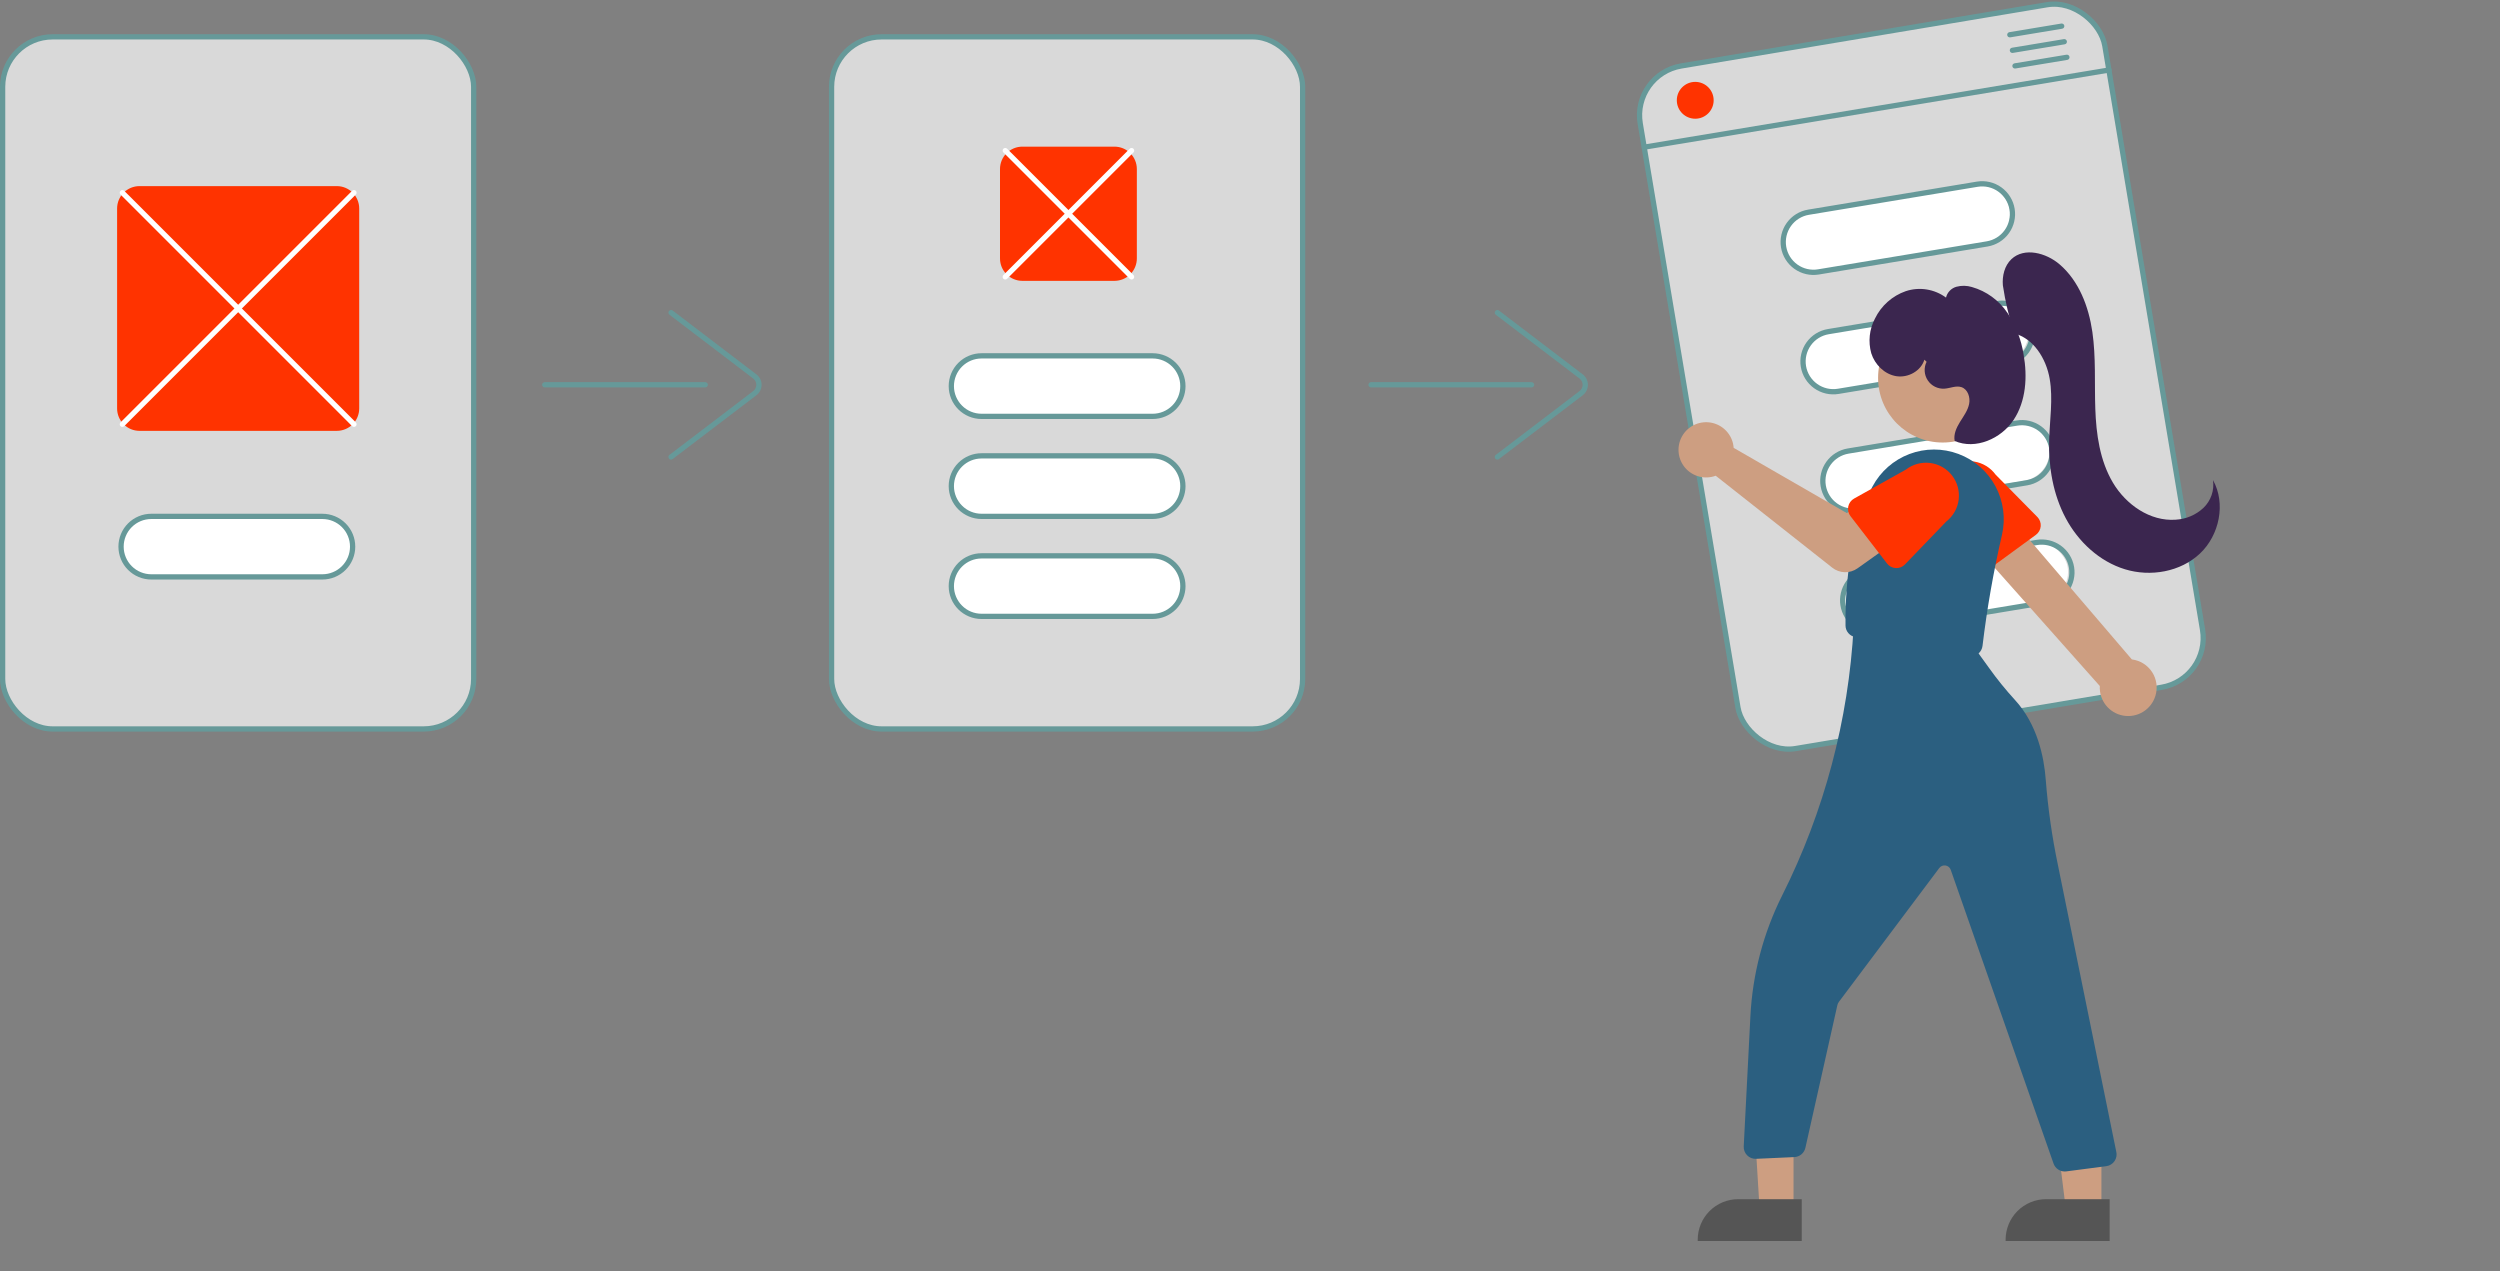 <svg width="950" height="483" viewBox="0 0 950 483" fill="none" xmlns="http://www.w3.org/2000/svg">
<rect x="0" y="0" width="950" height="483" fill="#808080" stroke="none"/>
<g clip-path="url(#clip0_1_2)">
<rect x="1" y="14" width="179" height="263" rx="19" fill="#D9D9D9" stroke="#669999" stroke-width="2"/>
<rect x="316" y="14" width="179" height="263" rx="19" fill="#D9D9D9" stroke="#669999" stroke-width="2"/>
<rect x="620.151" y="28.195" width="179" height="263" rx="19" transform="rotate(-9.5 620.151 28.195)" fill="#D9D9D9" stroke="#669999" stroke-width="2"/>
<path d="M268 147.223H207C206.735 147.223 206.48 147.118 206.293 146.93C206.105 146.743 206 146.488 206 146.223C206 145.958 206.105 145.703 206.293 145.516C206.48 145.328 206.735 145.223 207 145.223H268C268.265 145.223 268.52 145.328 268.707 145.516C268.895 145.703 269 145.958 269 146.223C269 146.488 268.895 146.743 268.707 146.93C268.52 147.118 268.265 147.223 268 147.223Z" fill="#669999"/>
<path d="M255.001 174.649C254.791 174.649 254.587 174.583 254.417 174.461C254.247 174.34 254.12 174.167 254.053 173.969C253.986 173.771 253.983 173.556 254.044 173.356C254.105 173.156 254.228 172.98 254.394 172.853L286.218 148.609C286.585 148.329 286.883 147.968 287.088 147.555C287.293 147.141 287.399 146.685 287.399 146.223C287.399 145.761 287.293 145.306 287.088 144.892C286.883 144.478 286.585 144.117 286.218 143.837L254.394 119.593C254.183 119.432 254.045 119.194 254.01 118.931C253.975 118.669 254.045 118.403 254.206 118.192C254.366 117.981 254.604 117.843 254.866 117.807C255.129 117.772 255.395 117.842 255.606 118.002L287.429 142.246C288.042 142.713 288.538 143.314 288.88 144.004C289.222 144.694 289.399 145.453 289.399 146.223C289.399 146.993 289.222 147.752 288.88 148.442C288.538 149.132 288.042 149.734 287.429 150.2L255.606 174.444C255.432 174.577 255.219 174.649 255.001 174.649Z" fill="#669999"/>
<path d="M582 147.223H521C520.735 147.223 520.48 147.118 520.293 146.93C520.105 146.743 520 146.488 520 146.223C520 145.958 520.105 145.703 520.293 145.516C520.48 145.328 520.735 145.223 521 145.223H582C582.265 145.223 582.52 145.328 582.707 145.516C582.895 145.703 583 145.958 583 146.223C583 146.488 582.895 146.743 582.707 146.93C582.52 147.118 582.265 147.223 582 147.223Z" fill="#669999"/>
<path d="M569.001 174.649C568.791 174.649 568.587 174.583 568.417 174.461C568.247 174.34 568.12 174.167 568.053 173.969C567.986 173.771 567.983 173.556 568.044 173.356C568.105 173.156 568.228 172.98 568.394 172.853L600.217 148.609C600.585 148.329 600.883 147.968 601.088 147.555C601.293 147.141 601.399 146.685 601.399 146.223C601.399 145.761 601.293 145.306 601.088 144.892C600.883 144.478 600.585 144.117 600.217 143.837L568.394 119.593C568.183 119.432 568.045 119.194 568.01 118.931C567.975 118.669 568.045 118.403 568.206 118.192C568.366 117.981 568.604 117.843 568.866 117.807C569.129 117.772 569.395 117.842 569.606 118.002L601.429 142.246C602.042 142.713 602.538 143.314 602.88 144.004C603.222 144.694 603.399 145.453 603.399 146.223C603.399 146.993 603.222 147.752 602.88 148.442C602.538 149.132 602.042 149.734 601.429 150.2L569.606 174.444C569.432 174.577 569.219 174.649 569.001 174.649Z" fill="#669999"/>
<rect x="362" y="135" width="87" height="23" rx="11.5" fill="white"/>
<rect x="362" y="173" width="87" height="23" rx="11.5" fill="white"/>
<rect x="362" y="211" width="87" height="23" rx="11.5" fill="white"/>
<rect x="765.672" y="90.651" width="87" height="23" rx="11.5" transform="rotate(170 765.672 90.651)" fill="white"/>
<rect x="683" y="128.107" width="87" height="23" rx="11.5" transform="rotate(-10 683 128.107)" fill="white"/>
<rect x="780.672" y="180.651" width="87" height="23" rx="11.5" transform="rotate(170 780.672 180.651)" fill="white"/>
<rect x="698" y="219.107" width="87" height="23" rx="11.5" transform="rotate(-10 698 219.107)" fill="white"/>
<path d="M423.5 106.723H388.5C386.246 106.721 384.086 105.824 382.492 104.231C380.899 102.637 380.003 100.477 380 98.223V64.223C380.003 61.969 380.899 59.809 382.492 58.215C384.086 56.622 386.246 55.725 388.5 55.723H423.5C425.754 55.725 427.914 56.622 429.508 58.215C431.101 59.809 431.998 61.969 432 64.223V98.223C431.998 100.477 431.101 102.637 429.508 104.231C427.914 105.824 425.754 106.721 423.5 106.723Z" fill="#FF3300"/>
<path d="M430 106.223C429.869 106.223 429.739 106.197 429.617 106.147C429.496 106.097 429.386 106.023 429.293 105.93L381.293 57.93C381.2 57.837 381.127 57.727 381.076 57.606C381.026 57.484 381 57.354 381 57.223C381 57.092 381.026 56.962 381.076 56.84C381.127 56.719 381.2 56.609 381.293 56.516C381.386 56.423 381.496 56.349 381.617 56.299C381.739 56.249 381.869 56.223 382 56.223C382.131 56.223 382.261 56.249 382.383 56.299C382.504 56.349 382.614 56.423 382.707 56.516L430.707 104.516C430.847 104.656 430.942 104.834 430.981 105.028C431.019 105.222 430.999 105.423 430.924 105.606C430.848 105.788 430.72 105.945 430.556 106.054C430.391 106.164 430.198 106.223 430 106.223Z" fill="white"/>
<path d="M382 106.223C381.802 106.223 381.609 106.164 381.445 106.054C381.28 105.945 381.152 105.788 381.076 105.606C381.001 105.423 380.981 105.222 381.019 105.028C381.058 104.834 381.153 104.656 381.293 104.516L429.293 56.516C429.386 56.423 429.496 56.35 429.617 56.299C429.739 56.249 429.869 56.223 430 56.223C430.131 56.223 430.261 56.249 430.383 56.299C430.504 56.35 430.614 56.423 430.707 56.516C430.8 56.609 430.874 56.719 430.924 56.84C430.974 56.962 431 57.092 431 57.223C431 57.354 430.974 57.484 430.924 57.606C430.874 57.727 430.8 57.837 430.707 57.93L382.707 105.93C382.614 106.023 382.504 106.097 382.383 106.147C382.261 106.197 382.131 106.223 382 106.223Z" fill="white"/>
<path d="M438 159.223H373C369.685 159.223 366.505 157.906 364.161 155.562C361.817 153.218 360.5 150.038 360.5 146.723C360.5 143.408 361.817 140.228 364.161 137.884C366.505 135.54 369.685 134.223 373 134.223H438C441.315 134.223 444.495 135.54 446.839 137.884C449.183 140.228 450.5 143.408 450.5 146.723C450.5 150.038 449.183 153.218 446.839 155.562C444.495 157.906 441.315 159.223 438 159.223ZM373 136.223C370.215 136.223 367.545 137.329 365.575 139.298C363.606 141.268 362.5 143.938 362.5 146.723C362.5 149.508 363.606 152.179 365.575 154.148C367.545 156.117 370.215 157.223 373 157.223H438C440.785 157.223 443.456 156.117 445.425 154.148C447.394 152.179 448.5 149.508 448.5 146.723C448.5 143.938 447.394 141.268 445.425 139.298C443.456 137.329 440.785 136.223 438 136.223H373Z" fill="#669999"/>
<path d="M438 197.223H373C369.685 197.223 366.505 195.906 364.161 193.562C361.817 191.218 360.5 188.038 360.5 184.723C360.5 181.408 361.817 178.228 364.161 175.884C366.505 173.54 369.685 172.223 373 172.223H438C441.315 172.223 444.495 173.54 446.839 175.884C449.183 178.228 450.5 181.408 450.5 184.723C450.5 188.038 449.183 191.218 446.839 193.562C444.495 195.906 441.315 197.223 438 197.223ZM373 174.223C370.215 174.223 367.545 175.329 365.575 177.298C363.606 179.268 362.5 181.938 362.5 184.723C362.5 187.508 363.606 190.179 365.575 192.148C367.545 194.117 370.215 195.223 373 195.223H438C440.785 195.223 443.456 194.117 445.425 192.148C447.394 190.179 448.5 187.508 448.5 184.723C448.5 181.938 447.394 179.268 445.425 177.298C443.456 175.329 440.785 174.223 438 174.223H373Z" fill="#669999"/>
<path d="M438 235.223H373C369.685 235.223 366.505 233.906 364.161 231.562C361.817 229.218 360.5 226.038 360.5 222.723C360.5 219.408 361.817 216.228 364.161 213.884C366.505 211.54 369.685 210.223 373 210.223H438C441.315 210.223 444.495 211.54 446.839 213.884C449.183 216.228 450.5 219.408 450.5 222.723C450.5 226.038 449.183 229.218 446.839 231.562C444.495 233.906 441.315 235.223 438 235.223ZM373 212.223C370.215 212.223 367.545 213.329 365.575 215.298C363.606 217.268 362.5 219.938 362.5 222.723C362.5 225.508 363.606 228.179 365.575 230.148C367.545 232.117 370.215 233.223 373 233.223H438C440.785 233.223 443.456 232.117 445.425 230.148C447.394 228.179 448.5 225.508 448.5 222.723C448.5 219.938 447.394 217.268 445.425 215.298C443.456 213.329 440.785 212.223 438 212.223H373Z" fill="#669999"/>
<path d="M755.286 93.674L691.163 104.316C687.893 104.859 684.54 104.081 681.844 102.152C679.148 100.223 677.328 97.302 676.785 94.032C676.242 90.761 677.021 87.409 678.95 84.713C680.878 82.016 683.799 80.197 687.07 79.654L751.193 69.012C754.462 68.471 757.813 69.251 760.507 71.18C763.202 73.109 765.021 76.028 765.563 79.298C766.106 82.567 765.328 85.918 763.401 88.614C761.474 91.309 758.555 93.13 755.286 93.674ZM687.397 81.627C684.651 82.083 682.198 83.612 680.578 85.877C678.959 88.142 678.305 90.957 678.761 93.704C679.216 96.451 680.745 98.904 683.009 100.524C685.273 102.144 688.089 102.799 690.836 102.343L754.958 91.701C757.705 91.245 760.158 89.716 761.778 87.451C763.397 85.186 764.051 82.371 763.595 79.624C763.139 76.877 761.611 74.424 759.347 72.804C757.082 71.184 754.267 70.529 751.52 70.985L687.397 81.627Z" fill="#669999"/>
<path d="M762.817 139.053L698.694 149.696C697.075 149.966 695.417 149.914 693.818 149.543C692.218 149.172 690.707 148.49 689.371 147.535C688.035 146.58 686.9 145.371 686.032 143.977C685.163 142.583 684.578 141.032 684.309 139.412C684.04 137.792 684.093 136.135 684.465 134.536C684.837 132.936 685.52 131.425 686.476 130.09C687.432 128.755 688.641 127.621 690.035 126.753C691.43 125.885 692.981 125.301 694.601 125.033L758.724 114.391C761.995 113.848 765.347 114.627 768.043 116.555C770.74 118.484 772.559 121.405 773.102 124.676C773.645 127.946 772.866 131.298 770.937 133.995C769.009 136.691 766.088 138.511 762.817 139.053ZM694.929 127.006C692.183 127.463 689.73 128.992 688.111 131.257C686.492 133.521 685.838 136.336 686.294 139.083C686.75 141.829 688.278 144.282 690.542 145.902C692.806 147.522 695.62 148.177 698.367 147.723L762.49 137.08C765.236 136.623 767.688 135.094 769.307 132.83C770.927 130.565 771.58 127.75 771.124 125.004C770.668 122.257 769.141 119.805 766.877 118.184C764.613 116.564 761.798 115.909 759.052 116.364L694.929 127.006Z" fill="#669999"/>
<path d="M770.349 184.433L706.226 195.075C704.606 195.345 702.949 195.293 701.349 194.922C699.749 194.551 698.238 193.869 696.902 192.914C695.566 191.959 694.432 190.75 693.563 189.356C692.695 187.963 692.109 186.411 691.84 184.791C691.572 183.171 691.625 181.514 691.996 179.915C692.368 178.315 693.051 176.805 694.007 175.469C694.963 174.134 696.173 173 697.567 172.132C698.961 171.265 700.512 170.68 702.133 170.412L766.255 159.77C769.525 159.23 772.875 160.009 775.57 161.938C778.265 163.867 780.083 166.787 780.626 170.056C781.169 173.325 780.391 176.676 778.464 179.372C776.536 182.068 773.618 183.888 770.349 184.433ZM702.46 172.385C701.1 172.611 699.797 173.102 698.626 173.831C697.456 174.56 696.44 175.513 695.637 176.634C694.835 177.756 694.261 179.024 693.949 180.368C693.637 181.711 693.593 183.103 693.818 184.463C694.044 185.824 694.536 187.126 695.265 188.297C695.994 189.467 696.947 190.483 698.069 191.285C699.191 192.087 700.46 192.66 701.803 192.972C703.146 193.284 704.538 193.328 705.898 193.102L770.021 182.46C771.382 182.235 772.685 181.743 773.856 181.014C775.027 180.286 776.043 179.333 776.845 178.211C777.648 177.09 778.222 175.821 778.534 174.477C778.847 173.134 778.891 171.742 778.665 170.382C778.439 169.021 777.948 167.718 777.218 166.547C776.489 165.377 775.536 164.361 774.414 163.559C773.292 162.757 772.023 162.184 770.679 161.872C769.335 161.56 767.943 161.517 766.583 161.743L702.46 172.385Z" fill="#669999"/>
<rect x="46" y="196" width="88" height="23" rx="11.5" fill="white"/>
<path d="M777.88 229.812L713.757 240.454C712.138 240.723 710.481 240.67 708.882 240.299C707.284 239.927 705.773 239.245 704.438 238.29C703.103 237.335 701.969 236.126 701.101 234.733C700.233 233.339 699.648 231.789 699.379 230.169C699.111 228.55 699.163 226.894 699.535 225.295C699.906 223.696 700.589 222.186 701.544 220.85C702.499 219.515 703.708 218.381 705.101 217.513C706.494 216.645 708.045 216.06 709.664 215.792L773.787 205.149C777.057 204.609 780.407 205.389 783.102 207.317C785.796 209.246 787.615 212.166 788.157 215.435C788.7 218.705 787.922 222.055 785.995 224.751C784.068 227.447 781.149 229.267 777.88 229.812ZM709.992 217.765C708.631 217.99 707.329 218.482 706.158 219.211C704.988 219.94 703.973 220.893 703.171 222.014C701.551 224.279 700.896 227.095 701.352 229.842C701.808 232.589 703.337 235.043 705.602 236.663C707.867 238.283 710.683 238.937 713.43 238.481L777.553 227.839C780.299 227.382 782.752 225.854 784.372 223.589C785.992 221.324 786.645 218.509 786.189 215.762C785.734 213.015 784.205 210.562 781.941 208.942C779.677 207.322 776.861 206.667 774.114 207.122L709.992 217.765Z" fill="#669999"/>
<path d="M801.592 27.595L625.007 56.902C624.878 56.924 624.745 56.92 624.616 56.89C624.488 56.861 624.367 56.806 624.26 56.73C624.153 56.654 624.062 56.557 623.992 56.445C623.922 56.334 623.875 56.209 623.854 56.079C623.832 55.95 623.836 55.817 623.866 55.688C623.896 55.56 623.951 55.439 624.028 55.332C624.105 55.225 624.202 55.135 624.314 55.066C624.425 54.996 624.55 54.95 624.68 54.929L801.264 25.622C801.394 25.6 801.527 25.603 801.655 25.633C801.783 25.662 801.905 25.717 802.012 25.793C802.119 25.87 802.21 25.966 802.28 26.078C802.349 26.19 802.396 26.314 802.418 26.444C802.44 26.574 802.435 26.706 802.405 26.835C802.375 26.963 802.321 27.084 802.244 27.191C802.167 27.298 802.07 27.388 801.958 27.458C801.846 27.527 801.722 27.573 801.592 27.595Z" fill="#669999"/>
<path d="M644.19 45.114C648.056 45.114 651.19 41.98 651.19 38.114C651.19 34.248 648.056 31.114 644.19 31.114C640.324 31.114 637.19 34.248 637.19 38.114C637.19 41.98 640.324 45.114 644.19 45.114Z" fill="#FF3300"/>
<path d="M783.619 10.919L763.889 14.193C763.628 14.236 763.36 14.173 763.145 14.018C762.93 13.864 762.785 13.631 762.742 13.37C762.699 13.109 762.761 12.841 762.914 12.626C763.068 12.41 763.301 12.264 763.561 12.22L783.292 8.946C783.553 8.903 783.82 8.966 784.035 9.12C784.25 9.275 784.395 9.508 784.439 9.769C784.482 10.03 784.42 10.298 784.266 10.513C784.113 10.729 783.88 10.874 783.619 10.919Z" fill="#669999"/>
<path d="M784.601 16.838L764.871 20.112C764.61 20.155 764.343 20.092 764.128 19.937C763.913 19.783 763.768 19.55 763.724 19.289C763.681 19.028 763.743 18.76 763.897 18.545C764.05 18.329 764.283 18.183 764.544 18.139L784.274 14.865C784.535 14.822 784.802 14.885 785.017 15.039C785.232 15.194 785.377 15.427 785.421 15.688C785.464 15.949 785.402 16.217 785.249 16.432C785.095 16.648 784.862 16.793 784.601 16.838Z" fill="#669999"/>
<path d="M785.584 22.757L765.854 26.031C765.724 26.053 765.591 26.049 765.463 26.02C765.335 25.99 765.213 25.936 765.106 25.86C764.999 25.783 764.908 25.686 764.838 25.575C764.769 25.463 764.722 25.339 764.7 25.209C764.679 25.079 764.683 24.946 764.713 24.818C764.743 24.69 764.798 24.569 764.874 24.462C764.951 24.355 765.048 24.265 765.16 24.195C765.272 24.126 765.396 24.079 765.526 24.058L785.256 20.784C785.386 20.762 785.519 20.765 785.647 20.795C785.775 20.824 785.897 20.879 786.004 20.955C786.111 21.032 786.202 21.128 786.272 21.24C786.341 21.352 786.388 21.476 786.41 21.606C786.431 21.736 786.427 21.869 786.397 21.997C786.367 22.125 786.312 22.246 786.236 22.353C786.159 22.46 786.062 22.55 785.95 22.62C785.838 22.689 785.714 22.736 785.584 22.757Z" fill="#669999"/>
<path d="M128 163.723H53C50.746 163.721 48.586 162.824 46.992 161.231C45.399 159.637 44.502 157.477 44.5 155.223V79.223C44.502 76.969 45.399 74.809 46.992 73.215C48.586 71.622 50.746 70.725 53 70.723H128C130.254 70.725 132.414 71.622 134.008 73.215C135.601 74.809 136.497 76.969 136.5 79.223V155.223C136.497 157.477 135.601 159.637 134.008 161.231C132.414 162.824 130.254 163.721 128 163.723Z" fill="#FF3300"/>
<path d="M122.5 220.223H57.5C54.185 220.223 51.005 218.906 48.661 216.562C46.317 214.218 45 211.038 45 207.723C45 204.408 46.317 201.228 48.661 198.884C51.005 196.54 54.185 195.223 57.5 195.223H122.5C125.815 195.223 128.995 196.54 131.339 198.884C133.683 201.228 135 204.408 135 207.723C135 211.038 133.683 214.218 131.339 216.562C128.995 218.906 125.815 220.223 122.5 220.223ZM57.5 197.223C54.715 197.223 52.044 198.329 50.075 200.298C48.106 202.268 47 204.938 47 207.723C47 210.508 48.106 213.179 50.075 215.148C52.044 217.117 54.715 218.223 57.5 218.223H122.5C125.285 218.223 127.955 217.117 129.925 215.148C131.894 213.179 133 210.508 133 207.723C133 204.938 131.894 202.268 129.925 200.298C127.955 198.329 125.285 197.223 122.5 197.223H57.5Z" fill="#669999"/>
<path d="M134.5 162.223C134.369 162.223 134.239 162.197 134.117 162.147C133.996 162.097 133.886 162.023 133.793 161.93L45.793 73.93C45.699 73.837 45.624 73.727 45.573 73.606C45.522 73.484 45.496 73.353 45.495 73.222C45.495 73.09 45.521 72.959 45.571 72.837C45.621 72.715 45.695 72.605 45.788 72.511C45.882 72.418 45.992 72.344 46.114 72.294C46.236 72.244 46.367 72.218 46.499 72.219C46.631 72.219 46.761 72.246 46.883 72.296C47.004 72.348 47.114 72.422 47.207 72.516L135.207 160.516C135.347 160.656 135.442 160.834 135.481 161.028C135.519 161.222 135.499 161.423 135.424 161.606C135.348 161.788 135.22 161.945 135.056 162.054C134.891 162.164 134.698 162.223 134.5 162.223Z" fill="white"/>
<path d="M46.5 162.223C46.302 162.223 46.109 162.164 45.944 162.055C45.78 161.945 45.652 161.789 45.576 161.606C45.501 161.423 45.481 161.222 45.519 161.028C45.558 160.834 45.653 160.656 45.793 160.516L133.793 72.516C133.885 72.422 133.996 72.348 134.117 72.297C134.239 72.246 134.369 72.219 134.501 72.219C134.633 72.218 134.764 72.244 134.886 72.294C135.008 72.344 135.118 72.418 135.212 72.511C135.305 72.605 135.379 72.715 135.429 72.837C135.479 72.959 135.505 73.09 135.504 73.222C135.504 73.353 135.478 73.484 135.427 73.606C135.376 73.727 135.301 73.838 135.207 73.93L47.207 161.93C47.114 162.023 47.004 162.097 46.883 162.147C46.761 162.197 46.631 162.223 46.5 162.223Z" fill="white"/>
<path d="M819.054 264.413C819.517 262.912 819.645 261.328 819.43 259.772C819.215 258.217 818.661 256.727 817.807 255.409C816.954 254.09 815.822 252.975 814.491 252.141C813.16 251.308 811.663 250.776 810.104 250.584L758.771 190.6L746.798 203.171L797.929 260.685C797.78 263.325 798.604 265.928 800.245 268.001C801.887 270.073 804.232 271.472 806.836 271.932C809.44 272.391 812.122 271.88 814.373 270.494C816.625 269.108 818.291 266.944 819.054 264.413Z" fill="#CD9E81"/>
<path d="M773.641 203.237L755.291 216.647C754.769 217.029 754.171 217.293 753.538 217.423C752.904 217.553 752.25 217.544 751.62 217.398C750.99 217.252 750.399 216.972 749.887 216.577C749.375 216.182 748.954 215.681 748.653 215.109L738.109 195.053C736.172 192.371 735.377 189.03 735.9 185.763C736.422 182.496 738.219 179.569 740.896 177.625C743.573 175.68 746.911 174.877 750.18 175.39C753.448 175.904 756.38 177.692 758.332 180.364L774.191 196.445C774.644 196.906 774.994 197.458 775.215 198.066C775.436 198.674 775.523 199.322 775.471 199.967C775.419 200.611 775.228 201.237 774.912 201.801C774.597 202.366 774.163 202.855 773.641 203.237Z" fill="#FF3300"/>
<path d="M738.233 168.162C751.798 168.162 762.794 157.166 762.794 143.601C762.794 130.036 751.798 119.04 738.233 119.04C724.668 119.04 713.672 130.036 713.672 143.601C713.672 157.166 724.668 168.162 738.233 168.162Z" fill="#CD9E81"/>
<path d="M748.902 249.409C748.647 249.409 748.393 249.388 748.141 249.346L705.046 242.092C704.008 241.919 703.064 241.387 702.378 240.589C701.692 239.791 701.308 238.777 701.294 237.725C701.162 227.865 701.9 202.977 711.559 184.849C714.58 179.182 719.556 174.806 725.562 172.534C731.568 170.262 738.195 170.249 744.209 172.497C750.224 174.744 755.218 179.101 758.262 184.755C761.305 190.409 762.192 196.976 760.756 203.234C757.523 217.159 755.052 231.25 753.354 245.444C753.224 246.535 752.699 247.54 751.879 248.271C751.059 249.001 750 249.406 748.902 249.409Z" fill="#2B5F80"/>
<path d="M658.548 168.538C658.671 169.078 658.751 169.626 658.788 170.178L701.745 194.96L712.186 188.949L723.318 203.521L705.867 215.959C704.457 216.964 702.76 217.484 701.029 217.442C699.298 217.4 697.628 216.797 696.269 215.725L651.973 180.779C649.973 181.519 647.796 181.633 645.731 181.106C643.666 180.578 641.81 179.434 640.41 177.827C639.011 176.219 638.134 174.223 637.897 172.104C637.659 169.986 638.072 167.846 639.081 165.968C640.09 164.09 641.646 162.564 643.544 161.592C645.441 160.62 647.589 160.249 649.703 160.528C651.816 160.807 653.794 161.723 655.374 163.154C656.954 164.585 658.061 166.463 658.548 168.538Z" fill="#CD9E81"/>
<path d="M702.335 192.483C702.465 191.849 702.729 191.251 703.111 190.729C703.492 190.207 703.982 189.774 704.546 189.458L724.26 178.435C726.879 176.414 730.192 175.514 733.474 175.932C736.756 176.35 739.738 178.052 741.767 180.666C743.796 183.279 744.705 186.59 744.296 189.873C743.888 193.156 742.194 196.143 739.586 198.179L723.869 214.501C723.42 214.966 722.877 215.33 722.275 215.567C721.673 215.803 721.027 215.908 720.382 215.872C719.736 215.837 719.105 215.663 718.533 215.362C717.961 215.061 717.46 214.64 717.065 214.128L703.181 196.134C702.786 195.622 702.506 195.031 702.36 194.401C702.214 193.771 702.205 193.117 702.335 192.483Z" fill="#FF3300"/>
<path d="M681.537 469.689H669.277L666.391 422.554L681.539 422.401L681.537 469.689Z" fill="#CD9E81"/>
<path d="M684.663 471.573L645.133 471.572V471.072C645.133 469.051 645.531 467.05 646.304 465.184C647.077 463.317 648.211 461.621 649.639 460.192C651.068 458.763 652.764 457.63 654.631 456.857C656.498 456.083 658.499 455.685 660.519 455.685L684.664 455.687L684.663 471.573Z" fill="#555555"/>
<path d="M798.537 469.689H786.277L780.445 422.401H798.539L798.537 469.689Z" fill="#CD9E81"/>
<path d="M801.663 471.573L762.133 471.572V471.072C762.133 469.051 762.531 467.05 763.304 465.184C764.077 463.317 765.211 461.621 766.639 460.192C768.068 458.763 769.764 457.63 771.631 456.857C773.498 456.083 775.499 455.685 777.519 455.685L801.664 455.687L801.663 471.573Z" fill="#555555"/>
<path d="M784.599 445.167C783.666 445.165 782.756 444.874 781.995 444.335C781.233 443.795 780.657 443.033 780.346 442.153L741.276 330.526C741.127 330.099 740.863 329.72 740.515 329.43C740.167 329.141 739.746 328.951 739.298 328.882C738.851 328.813 738.393 328.866 737.973 329.037C737.553 329.208 737.188 329.49 736.916 329.853L698.806 380.666C698.509 381.063 698.3 381.518 698.191 382.001L686.047 436.181C685.829 437.144 685.302 438.008 684.546 438.643C683.79 439.277 682.846 439.645 681.86 439.692L667.315 440.353C666.688 440.385 666.061 440.283 665.476 440.055C664.891 439.827 664.36 439.478 663.92 439.03C663.478 438.585 663.133 438.053 662.909 437.467C662.685 436.881 662.585 436.255 662.617 435.628L665.153 386.176C665.953 370.178 670.075 354.522 677.256 340.204C693.221 308.369 702.458 273.588 704.391 238.026L704.422 237.473L749.174 244.593L755.892 253.895C758.89 258.091 762.137 262.104 765.617 265.91C774.173 275.187 776.741 287.593 777.389 296.366C778.226 307.149 779.753 317.867 781.959 328.455L804.153 437.517C804.32 438.136 804.352 438.783 804.247 439.416C804.143 440.049 803.905 440.652 803.548 441.185C803.192 441.718 802.726 442.168 802.181 442.507C801.636 442.845 801.026 443.063 800.39 443.146L785.175 445.13C784.984 445.155 784.791 445.167 784.599 445.167Z" fill="#2B5F80"/>
<path d="M765.391 126.554C763.44 120.64 761.999 114.569 761.086 108.408C760.799 104.822 761.717 100.963 764.329 98.488C769.217 93.857 777.522 96.063 782.634 100.446C790.022 106.78 793.706 116.515 795.099 126.146C796.491 135.777 795.879 145.571 796.214 155.297C796.549 165.023 797.94 175.023 802.898 183.396C807.857 191.77 817.058 198.197 826.763 197.485C830.681 197.273 834.4 195.697 837.277 193.029C838.689 191.686 839.758 190.024 840.395 188.182C841.032 186.34 841.219 184.372 840.938 182.443C845.899 191.326 843.384 203.364 835.985 210.347C828.586 217.33 817.205 219.303 807.478 216.322C797.751 213.341 789.745 205.865 784.963 196.886C780.181 187.906 778.429 177.532 778.683 167.362C778.878 159.552 780.206 151.678 778.886 143.977C777.566 136.277 772.747 128.458 765.148 126.645L765.391 126.554Z" fill="#3B264F"/>
<path d="M731.264 136.678C729.968 141.006 725.013 143.675 720.554 142.943C716.096 142.211 712.43 138.539 711.076 134.229C709.851 129.827 710.352 125.124 712.477 121.079C713.648 118.654 715.286 116.484 717.297 114.693C719.307 112.903 721.651 111.526 724.195 110.642C726.753 109.794 729.476 109.574 732.137 109.999C734.798 110.424 737.317 111.482 739.484 113.085C739.714 112.112 740.2 111.219 740.891 110.497C741.581 109.775 742.452 109.25 743.413 108.976C745.348 108.454 747.391 108.484 749.31 109.063C754.839 110.638 759.63 114.124 762.832 118.9C765.992 123.661 768.083 129.051 768.961 134.698C770.469 143.166 769.913 152.42 765.156 159.588C760.4 166.755 750.67 170.987 742.776 167.57C742.283 165.054 743.449 162.52 744.799 160.339C746.148 158.159 747.746 156.035 748.265 153.523C748.783 151.012 747.789 147.941 745.36 147.119C743.288 146.419 741.079 147.554 738.895 147.691C737.656 147.769 736.417 147.519 735.304 146.967C734.191 146.415 733.243 145.58 732.555 144.546C731.866 143.512 731.462 142.315 731.382 141.076C731.302 139.836 731.55 138.597 732.1 137.483L731.264 136.678Z" fill="#3B264F"/>
</g>
<defs>
<clipPath id="clip0_1_2">
<rect width="949.651" height="482.323" fill="white"/>
</clipPath>
</defs>
</svg>
